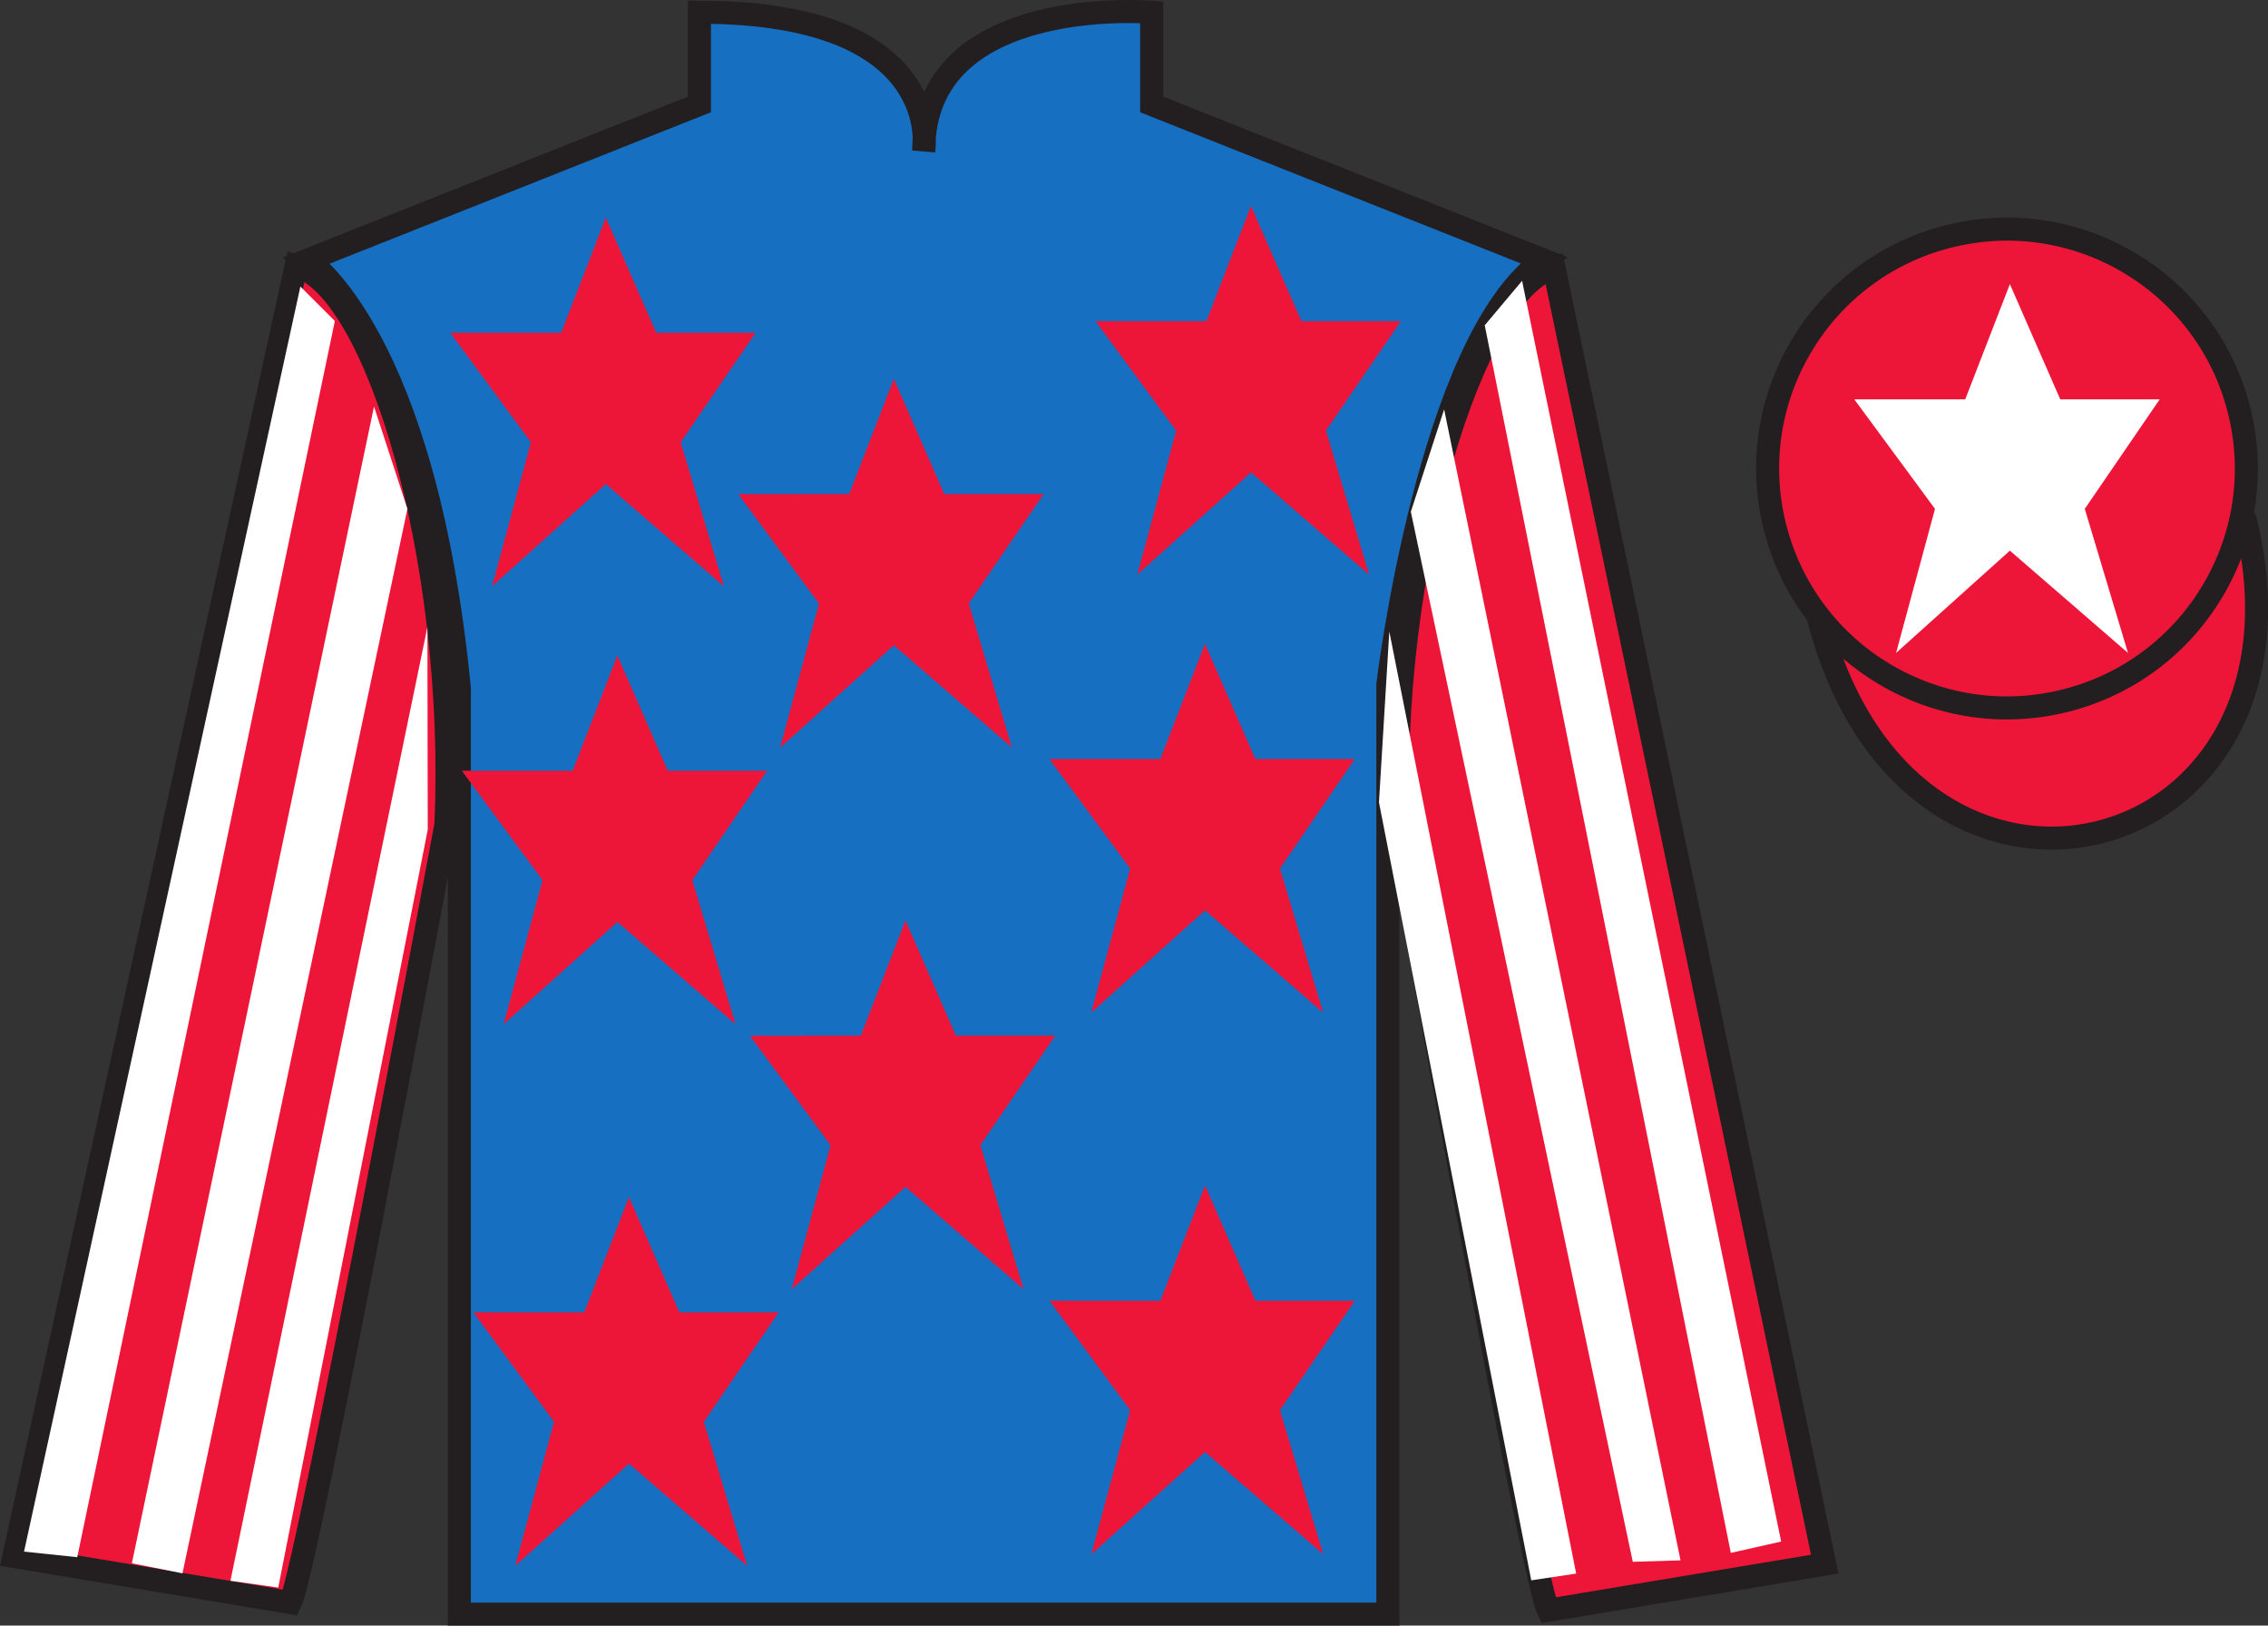 <?xml version="1.0" encoding="UTF-8"?>
<svg xmlns="http://www.w3.org/2000/svg" xmlns:xlink="http://www.w3.org/1999/xlink" width="98.42pt" height="70.53pt" viewBox="0 0 98.42 70.53" version="1.1">
<rect x="0" y="0" width="98.42" height="70.53" fill="#333333" stroke="none"/>
<g id="surface0">
<path style=" stroke:none;fill-rule:nonzero;fill:rgb(9.02%,43.529%,75.491%);fill-opacity:1;" d="M 13.352 11.281 C 13.352 11.281 18.434 14.531 19.934 29.863 C 19.934 29.863 19.934 44.863 19.934 70.031 L 60.227 70.031 L 60.227 29.699 C 60.227 29.699 62.016 14.699 66.977 11.281 L 49.977 4.531 L 49.977 0.531 C 49.977 0.531 40.086 -0.301 40.086 6.531 C 40.086 6.531 41.102 0.531 30.352 0.531 L 30.352 4.531 L 13.352 11.281 "/>
<path style="fill:none;stroke-width:10;stroke-linecap:butt;stroke-linejoin:miter;stroke:rgb(13.73%,12.16%,12.549%);stroke-opacity:1;stroke-miterlimit:4;" d="M 133.516 592.487 C 133.516 592.487 184.336 559.987 199.336 406.667 C 199.336 406.667 199.336 256.667 199.336 4.987 L 602.266 4.987 L 602.266 408.308 C 602.266 408.308 620.156 558.308 669.766 592.487 L 499.766 659.987 L 499.766 699.987 C 499.766 699.987 400.859 708.308 400.859 639.987 C 400.859 639.987 411.016 699.987 303.516 699.987 L 303.516 659.987 L 133.516 592.487 Z M 133.516 592.487 " transform="matrix(0.1,0,0,-0.1,0,70.53)"/>
<path style=" stroke:none;fill-rule:nonzero;fill:rgb(92.863%,8.783%,22.277%);fill-opacity:1;" d="M 12.602 69.531 C 13.352 68.031 19.352 35.781 19.352 35.781 C 19.852 24.281 16.352 12.531 12.852 11.531 L 0.602 67.531 L 12.602 69.531 "/>
<path style="fill:none;stroke-width:10;stroke-linecap:butt;stroke-linejoin:miter;stroke:rgb(13.73%,12.16%,12.549%);stroke-opacity:1;stroke-miterlimit:4;" d="M 126.016 9.988 C 133.516 24.988 193.516 347.488 193.516 347.488 C 198.516 462.488 163.516 579.987 128.516 589.987 L 6.016 29.988 L 126.016 9.988 Z M 126.016 9.988 " transform="matrix(0.1,0,0,-0.1,0,70.53)"/>
<path style=" stroke:none;fill-rule:nonzero;fill:rgb(92.863%,8.783%,22.277%);fill-opacity:1;" d="M 79.184 67.863 L 67.434 11.613 C 63.934 12.613 60.184 24.613 60.684 36.113 C 60.684 36.113 66.434 68.363 67.184 69.863 L 79.184 67.863 "/>
<path style="fill:none;stroke-width:10;stroke-linecap:butt;stroke-linejoin:miter;stroke:rgb(13.73%,12.16%,12.549%);stroke-opacity:1;stroke-miterlimit:4;" d="M 791.836 26.667 L 674.336 589.167 C 639.336 579.167 601.836 459.167 606.836 344.167 C 606.836 344.167 664.336 21.667 671.836 6.667 L 791.836 26.667 Z M 791.836 26.667 " transform="matrix(0.1,0,0,-0.1,0,70.53)"/>
<path style="fill-rule:nonzero;fill:rgb(92.863%,8.783%,22.277%);fill-opacity:1;stroke-width:10;stroke-linecap:butt;stroke-linejoin:miter;stroke:rgb(13.73%,12.16%,12.549%);stroke-opacity:1;stroke-miterlimit:4;" d="M 789.023 437.566 C 828.75 281.941 1012.695 329.519 973.906 481.511 " transform="matrix(0.1,0,0,-0.1,0,70.53)"/>
<path style=" stroke:none;fill-rule:nonzero;fill:rgb(92.863%,8.783%,22.277%);fill-opacity:1;" d="M 89.66 30.391 C 95.219 28.973 98.574 23.316 97.156 17.762 C 95.738 12.203 90.082 8.848 84.527 10.266 C 78.969 11.684 75.613 17.34 77.031 22.895 C 78.449 28.453 84.102 31.809 89.66 30.391 "/>
<path style="fill:none;stroke-width:10;stroke-linecap:butt;stroke-linejoin:miter;stroke:rgb(13.73%,12.16%,12.549%);stroke-opacity:1;stroke-miterlimit:4;" d="M 896.602 401.394 C 952.188 415.573 985.742 472.136 971.562 527.683 C 957.383 583.269 900.82 616.823 845.273 602.644 C 789.688 588.464 756.133 531.902 770.312 476.355 C 784.492 420.769 841.016 387.214 896.602 401.394 Z M 896.602 401.394 " transform="matrix(0.1,0,0,-0.1,0,70.53)"/>
<path style=" stroke:none;fill-rule:nonzero;fill:rgb(92.863%,8.783%,22.277%);fill-opacity:1;" d="M 39.293 39.934 L 37.355 44.934 L 32.543 44.938 L 36.043 49.688 L 34.355 55.938 L 39.293 51.496 L 44.418 55.934 L 42.543 49.684 L 45.793 44.934 L 41.48 44.934 L 39.293 39.934 "/>
<path style=" stroke:none;fill-rule:nonzero;fill:rgb(92.863%,8.783%,22.277%);fill-opacity:1;" d="M 52.289 27.934 L 50.352 32.934 L 45.539 32.934 L 49.043 37.684 L 47.355 43.934 L 52.293 39.496 L 57.418 43.934 L 55.543 37.684 L 58.789 32.934 L 54.477 32.934 L 52.289 27.934 "/>
<path style=" stroke:none;fill-rule:nonzero;fill:rgb(92.863%,8.783%,22.277%);fill-opacity:1;" d="M 38.789 16.434 L 36.852 21.434 L 32.039 21.438 L 35.539 26.188 L 33.852 32.438 L 38.789 27.996 L 43.914 32.434 L 42.039 26.184 L 45.289 21.434 L 40.977 21.434 L 38.789 16.434 "/>
<path style=" stroke:none;fill-rule:nonzero;fill:rgb(92.863%,8.783%,22.277%);fill-opacity:1;" d="M 52.293 51.434 L 50.355 56.434 L 45.543 56.434 L 49.043 61.184 L 47.359 67.434 L 52.293 62.996 L 57.422 67.434 L 55.543 61.184 L 58.793 56.434 L 54.48 56.434 L 52.293 51.434 "/>
<path style=" stroke:none;fill-rule:nonzero;fill:rgb(92.863%,8.783%,22.277%);fill-opacity:1;" d="M 27.293 51.938 L 25.355 56.938 L 20.543 56.938 L 24.043 61.688 L 22.359 67.938 L 27.297 63.5 L 32.422 67.938 L 30.543 61.688 L 33.793 56.938 L 29.48 56.938 L 27.293 51.938 "/>
<path style=" stroke:none;fill-rule:nonzero;fill:rgb(92.863%,8.783%,22.277%);fill-opacity:1;" d="M 26.789 28.438 L 24.852 33.438 L 20.039 33.438 L 23.543 38.188 L 21.855 44.438 L 26.793 40 L 31.918 44.438 L 30.043 38.188 L 33.289 33.438 L 28.977 33.438 L 26.789 28.438 "/>
<path style=" stroke:none;fill-rule:nonzero;fill:rgb(92.863%,8.783%,22.277%);fill-opacity:1;" d="M 26.289 9.438 L 24.352 14.438 L 19.539 14.438 L 23.039 19.188 L 21.352 25.438 L 26.289 21 L 31.414 25.438 L 29.539 19.188 L 32.789 14.438 L 28.477 14.438 L 26.289 9.438 "/>
<path style=" stroke:none;fill-rule:nonzero;fill:rgb(92.863%,8.783%,22.277%);fill-opacity:1;" d="M 54.285 8.934 L 52.352 13.934 L 47.539 13.934 L 51.039 18.684 L 49.352 24.934 L 54.289 20.496 L 59.414 24.934 L 57.539 18.684 L 60.789 13.934 L 56.477 13.934 L 54.285 8.934 "/>
<path style=" stroke:none;fill-rule:nonzero;fill:rgb(100%,100%,100%);fill-opacity:1;" d="M 13.035 12.434 L 1.043 67.32 L 3.352 67.562 L 14.531 13.926 "/>
<path style=" stroke:none;fill-rule:nonzero;fill:rgb(100%,100%,100%);fill-opacity:1;" d="M 16.23 17.637 L 5.723 67.824 L 7.918 68.262 L 17.68 22.078 L 16.23 17.637 "/>
<path style=" stroke:none;fill-rule:nonzero;fill:rgb(100%,100%,100%);fill-opacity:1;" d="M 12.074 68.879 L 18.562 36 L 18.547 27.211 L 10 68.586 L 12.074 68.879 "/>
<path style=" stroke:none;fill-rule:nonzero;fill:rgb(100%,100%,100%);fill-opacity:1;" d="M 66.051 12.184 L 77.293 66.883 L 75.109 67.375 L 64.43 14.113 "/>
<path style=" stroke:none;fill-rule:nonzero;fill:rgb(100%,100%,100%);fill-opacity:1;" d="M 62.668 17.762 L 72.926 67.699 L 70.855 67.762 L 61.223 22.203 L 62.668 17.762 "/>
<path style=" stroke:none;fill-rule:nonzero;fill:rgb(100%,100%,100%);fill-opacity:1;" d="M 66.449 68.566 L 59.84 34.812 L 60.289 27.398 L 68.398 68.273 L 66.449 68.566 "/>
<path style=" stroke:none;fill-rule:nonzero;fill:rgb(100%,100%,100%);fill-opacity:1;" d="M 87.219 12.328 L 85.281 17.328 L 80.469 17.328 L 83.969 22.078 L 82.281 28.328 L 87.219 23.891 L 92.344 28.328 L 90.469 22.078 L 93.719 17.328 L 89.406 17.328 L 87.219 12.328 "/>
</g>
</svg>
